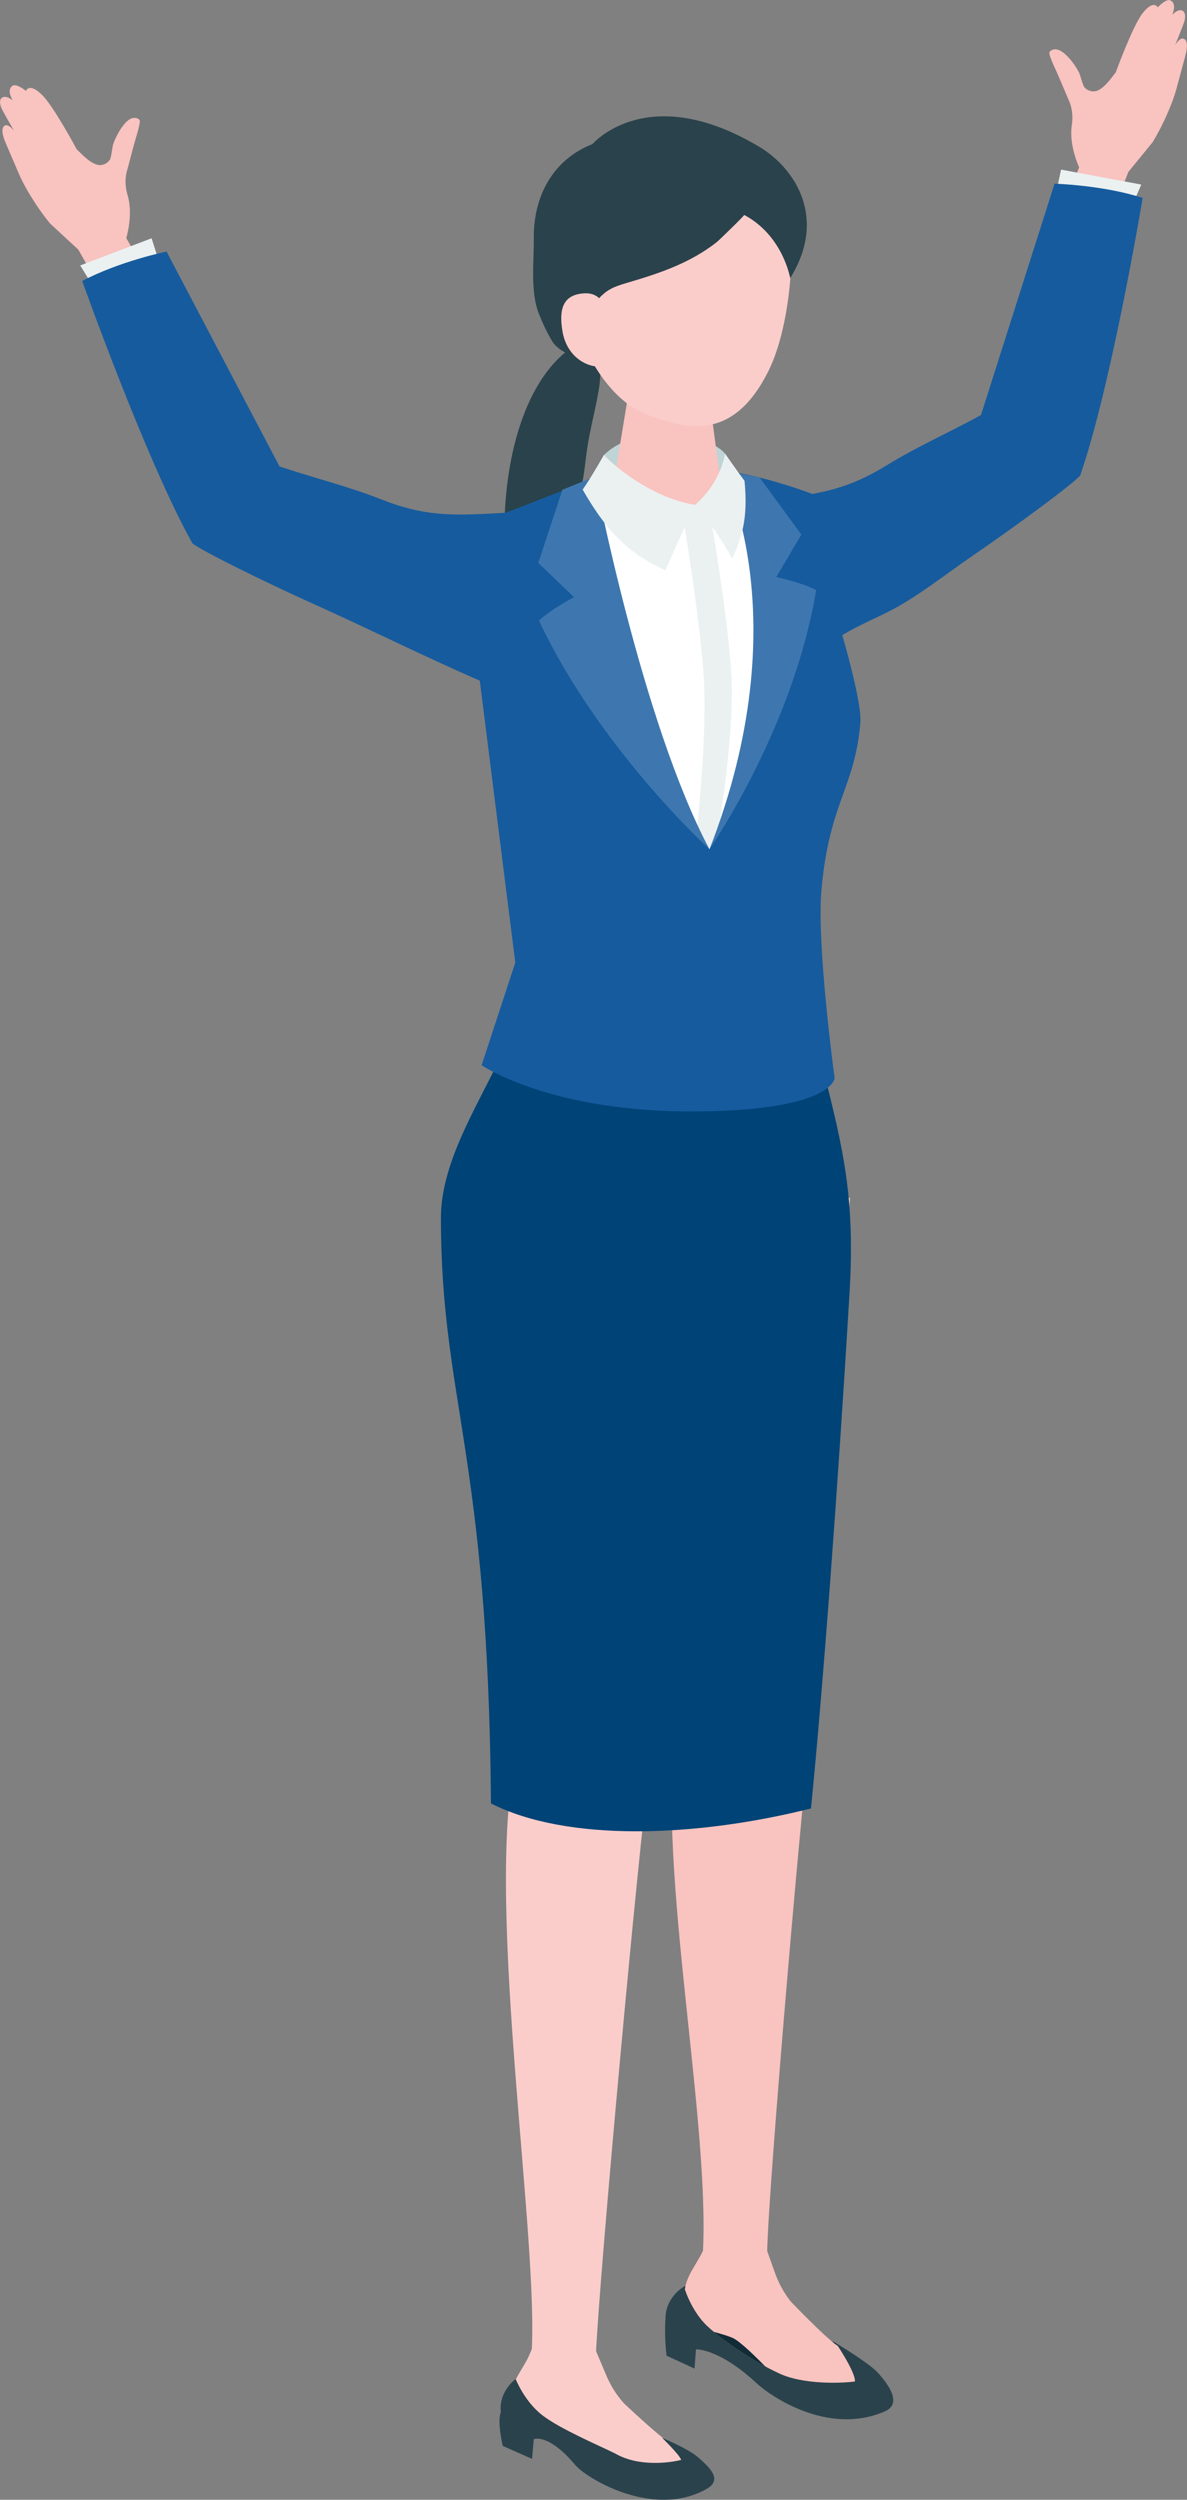 <?xml version="1.0" encoding="UTF-8"?><svg id="_レイヤー_2" xmlns="http://www.w3.org/2000/svg" viewBox="0 0 188.8 397.5"><rect x="0" y="0" width="188.8" height="397.5" fill="#808080" stroke="none"/><defs><style>.cls-1{fill:#ebf1f1;}.cls-2{fill:#165b9e;}.cls-3{fill:#112c36;}.cls-4{fill:#f9c3c0;}.cls-5{fill:#fff;}.cls-6{fill:#facdcb;}.cls-7{fill:#3e77af;}.cls-8{fill:#bfd4d5;}.cls-9{fill:#004376;}.cls-10{fill:#2a424b;}</style></defs><g id="_素材"><path class="cls-4" d="M177.08,33.42l2.4-6.09,3.86-4.73c1.4-2.28,3.09-5.89,3.78-8.48.75-2.81,1.34-4.9,1.5-5.6.24-1.04.31-2.24-.46-2.39-.58-.11-1.24,1.04-1.24,1.04,0,0,1.34-3.32,1.47-3.81.13-.49.27-1.47-.42-1.7-.69-.23-1.52.71-1.52.71.55-1.37.26-2.06-.3-2.31-.7-.32-2,1.11-2,1.11,0,0-.66-1.32-2.43.96-1.59,2.05-4.25,9.37-4.25,9.37-.96,1.25-1.86,2.5-2.98,2.93-.69.26-1.57,0-2.02-.58-.28-.36-.65-1.95-.86-2.35-.55-1.09-2.85-4.58-4.48-3.43-.09.06-.17.14-.21.25-.04.12,0,.25.02.36.22.79.59,1.57.93,2.32.72,1.58,1.36,3.18,2.05,4.77.02.04.03.08.05.12.58,1.24.72,2.63.51,3.98-.5,3.26,1.17,6.74,1.17,6.74l-5.45,13.54,9.8,2.43,1.05-9.14Z"/><polygon class="cls-1" points="168.12 30 168.77 26.97 181.53 29.35 180.12 32.59 168.12 30"/><path class="cls-4" d="M15.69,45.38l-3.24-5.69-4.48-4.14c-1.71-2.06-3.89-5.4-4.94-7.86-1.14-2.68-2.02-4.66-2.28-5.33-.38-.99-.62-2.17.11-2.43.56-.19,1.37.86,1.37.86,0,0-1.79-3.1-1.99-3.57-.2-.47-.47-1.42.18-1.74.65-.33,1.61.49,1.61.49-.73-1.28-.55-2-.03-2.33.65-.42,2.13.82,2.13.82,0,0,.47-1.4,2.54.61,1.86,1.8,5.53,8.67,5.53,8.67,1.13,1.11,2.19,2.21,3.37,2.48.72.16,1.55-.23,1.92-.86.23-.39.37-2.02.52-2.45.39-1.16,2.17-4.94,3.95-4.03.1.05.19.12.24.22.06.11.04.24.03.36-.11.81-.37,1.64-.6,2.42-.49,1.66-.9,3.34-1.35,5.01-.01.04-.02.08-.04.12-.4,1.31-.34,2.7.05,4.01.95,3.16-.21,6.84-.21,6.84l7.3,12.64-9.36,3.79-2.32-8.9Z"/><polygon class="cls-1" points="14.82 45.57 12.76 42.21 24.11 37.89 25.63 42.65 14.82 45.57"/><path class="cls-2" d="M181.75,31.47s-4.99,29.94-9.95,44.16c-1.42,1.56-10.34,8.11-17.3,12.88-4.27,2.93-8.67,6.48-13.24,8.78-4.55,2.29-9.24,3.9-12.24,8.33-.93,1.38-1.77,3.04-3.34,3.58-2.31.78-8.91-2.68-11.07-3.82-2.66-1.4-6.23-3.92-5.36-7.42,1.17-4.68,1.32-12.84,5.34-15.92,2.43-1.86,5.64-2.28,8.68-2.65,7.25-.86,11.64-1.63,17.7-5.36,4.81-2.97,10.1-5.31,15.06-8.03l11.7-36.79s7.68.21,14.01,2.26Z"/><path class="cls-2" d="M13.08,44.69s10.17,28.6,17.54,41.73c1.68,1.29,11.6,6.17,19.29,9.64,8.92,4,17.46,8.29,26.42,12.18.64.28,1.32.56,2.01.5.56-.05,1.07-.31,1.57-.59,4.14-2.3,5.35-3.52,10.05-3.92,6.04-.52,7.71-3.35,6.16-6.81-1.97-4.4-3.55-12.41-8.05-14.73-2.72-1.4-5.95-1.26-9.01-1.08-7.29.42-11.75.44-18.36-2.18-5.26-2.08-10.87-3.45-16.24-5.26l-17.97-34.17s-7.52,1.55-13.4,4.68Z"/><path class="cls-10" d="M80.45,89.1c2.89-.42,6.09-.24,8.39-2.03,2.19-1.71,2.78-4.53,3.05-7.13.14-1.38.69-2.75.91-4.14.23-1.48.37-2.98.59-4.46.46-3.09,1.3-6.11,1.82-9.19.32-1.88.5-3.9-.3-5.64-.5-1.08-1.47-2.14-2.7-1.76-1.19.36-2.19,1.13-3.08,1.97-7.74,7.28-9.6,22.46-8.68,32.39Z"/><path class="cls-3" d="M112.48,369.87c-2.62-2.49-3.68-6.25-3.68-6.25,0,0,1.71-.78,4.01.74,5.82,4.59,9.2,5.8,10.91,6.05,7.34,1.06,9.25,2.19,9.25,2.19,0,0,3.15,4.63,3.02,6.1-1.64.25-8.46.64-12.45-1.48-2.75-1.22-8.43-4.86-11.06-7.35Z"/><path class="cls-4" d="M135.2,190.5s-4.91,75.87-6.09,83.35-6.87,73.52-7.08,84.04c-2.59,2.05-7.4,2.59-10.23.37,1.18-22.25-8.01-64.55-3.91-85.61-.54-6.26-3.6-38.98-2.99-51.27.2-14.34,9.55-25.48,9.55-25.48l10.89-9.9,9.86,4.51Z"/><path class="cls-4" d="M112.48,356.33l-.49,1.18c-.96,2.3-2.84,4.23-3.08,6.72-.29,3.02.92,4.97,3.24,6.22,0,0,3.71.89,4.67,1.46,1.94,1.16,6.43,5.99,6.43,5.99,2.13,2.31,6.51,3.9,9.58,3.57,2.86-.31,3.25-.55,4.64-2.41,1.74-2.33-2.4-4.79-4.38-6.14-1.94-1.32-7.31-6.94-7.31-6.94-1.11-1.4-2-3.04-2.61-4.82l-1.35-3.79-9.35-1.04Z"/><path class="cls-10" d="M132.96,372.59s3.15,4.63,3.02,6.1c-1.64.25-8.46.64-12.45-1.48-2.75-1.22-8.43-4.86-11.06-7.35-2.62-2.49-3.68-6.25-3.68-6.25,0,0-2.95,1.63-2.94,5.09-.22,2.72.17,5.89.17,5.89l4.45,2.05.23-3.06s3.67-.19,9.71,5.45c1.92,1.79,11.15,8.39,20.32,4.42,2.96-1.28.32-4.57-1.08-6.13s-6.7-4.73-6.7-4.73Z"/><path class="cls-6" d="M111.45,195.53s-6.92,78.6-8.26,86.93c-1.34,8.33-7.99,80.55-8.42,92.27-3.31,1.5-7.35,1.93-10.26.13,1.4-17.83-7.25-70.79-2.7-94.2-1.14-19.84-9.51-87.47-9.51-87.47l14.13-7.86,25.03,10.2Z"/><path class="cls-9" d="M130.87,169.85c-8.65,1.36-25.86,5.13-50.01-4.43-4.05,9.2-10.74,18.72-10.73,28.28.03,29,7.55,37.48,7.96,93.07,12.08,6.14,32.49,5.42,50.9.8,1.87-18.63,4.27-50.8,6.13-81.86.89-14.9-.86-22.6-4.24-35.86Z"/><path class="cls-6" d="M84.77,373.1l-.48,1.16c-.93,2.27-2.84,4.2-3.01,6.64-.2,2.95.56,5.58,3.21,6.28,1.15.3,3.65-.06,4.76.36,2.3.87,7.5,6.37,7.5,6.37,2.32,2.21,6.2,3.64,9.42,3.25,2.99-.37,4.23-.64,5.62-2.49,1.75-2.31-2.68-4.61-4.8-5.88-2.08-1.24-7.73-6.61-7.73-6.61-1.22-1.34-2.2-2.91-2.9-4.64l-1.55-3.66-10.04-.77Z"/><path class="cls-2" d="M76.6,169.4l5.36-16.34-7.42-58.9c-1.85-6.94-1.84-9-1.18-10.06,1.1-.49,6.05-2.22,7.72-2.82,13.12-4.89,24.41-11.63,48.65-2.54,3.32,1.24,3.45,14.99,3.36,19.25,0,0,4.08,13.27,3.76,16.95-.9,10.43-4.94,12.63-6.19,26.52-.8,8.8,2.09,29.97,2.09,29.97,0,0-.2,5.09-21.69,5.31-23.41.24-34.45-7.35-34.45-7.35Z"/><path class="cls-10" d="M105.29,387.63s2.78,2.69,3.06,3.53c-1.58.41-6.67,1.21-10.53-1.03-2.66-1.31-8.75-3.9-11.57-6.08-2.82-2.17-4.23-5.74-4.23-5.74,0,0-2.72,1.9-2.36,5.28-.62,1.52.31,5.35.31,5.35l4.66,2.06.27-3.13s2.27-1.05,6.61,4.12c1.66,1.98,12.29,8.61,20.86,3.8,2.76-1.55.24-3.62-1.29-5s-5.81-3.16-5.81-3.16Z"/><path class="cls-8" d="M115.35,72.15c-2.73-3.2-13.8-5.11-19.3.21-.5,2.7-1.14,4.44-1.14,4.44l9.46,3.89,10.39-.99s.75-5.43.58-7.55Z"/><path class="cls-5" d="M120.52,79.51s2.73,33.63-7.69,55.53c-3.87-7.64-18.71-36.55-17.33-52.77l15.01-1.97,10.01-.79Z"/><path class="cls-4" d="M106.19,59.96c-4.23-.04-6.5,2.32-6.52,4.38l-2.28,13.79c.17,2.39,4.22,4.37,9.04,4.42,4.82.05,8.59-1.86,8.41-4.25l-1.94-14.46c-.15-2.1-2.48-3.84-6.71-3.88Z"/><path class="cls-6" d="M107.45,23.29c-12.8-.92-17.09,8.4-18.02,20.06,2.45,13.89,8.4,20.65,13.41,22.55,6.1,2.32,13.74,4.56,19.44-7.02,3.39-6.89,4.28-19.26,3.09-24.18-1.03-4.29-5.12-10.48-17.92-11.4Z"/><path class="cls-10" d="M118.36,34.18c.11.06-4.09,4.12-4.35,4.32-4.27,3.34-9.05,4.94-14.18,6.45-1.08.32-2.18.64-3.12,1.25-.74.48-1.37,1.12-1.93,1.81-1.98,2.45-2.95,5.4-3.15,8.51-1.17.11-3.11-1.11-3.79-2.24-.84-1.4-1.54-2.9-2.14-4.42-1.37-3.5-.76-8.21-.8-11.98-.06-6.61,2.99-12.49,9.34-14.97,0,0,8.67-10.19,26.47.4,5.87,3.49,10.88,11.45,4.97,20.92,0,0-1.12-6.77-7.33-10.06Z"/><path class="cls-6" d="M96.48,50.73s.13-4.35-3.64-4.08c-3.22.23-4,2.39-3.37,6.07.63,3.68,3.4,5.49,5.64,5.57s1.37-7.56,1.37-7.56Z"/><path class="cls-1" d="M114.23,132.17s2.43-14.16,2.15-23.5c-.28-9.4-3.7-28.47-3.7-28.47l-4.34.18s3.19,18.8,3.64,28.11c.45,9.28-1.14,23.44-1.14,23.44l1.99,3.1,1.4-2.87Z"/><path class="cls-7" d="M112.84,135.04s-17.53-15.95-27.11-36.36c2.01-1.87,5.58-3.72,5.58-3.72l-5.69-5.45,3.84-11.63,5.14-2.1s7.43,38.94,18.24,59.26Z"/><path class="cls-7" d="M112.84,135.04s13.29-19.08,16.98-41.21c-2.43-1.25-6.35-2.07-6.35-2.07l3.99-6.75-6.63-9.07-5.92-1.18s12.35,23.33-2.06,60.29Z"/><path class="cls-1" d="M110.51,80.3s-2.49,5.42-4.68,10.4c-5.36-2.49-8.96-5.51-13.15-12.84,1.4-2.01,3.37-5.51,3.37-5.51,0,0,6.08,6.46,14.46,7.94Z"/><path class="cls-1" d="M110.51,80.3s3.78-2.88,4.83-8.15c0,0,1.97,2.84,3.08,4.31.61,6.18-.51,9.16-1.96,12.39-2.69-5.01-5.95-8.55-5.95-8.55Z"/></g></svg>